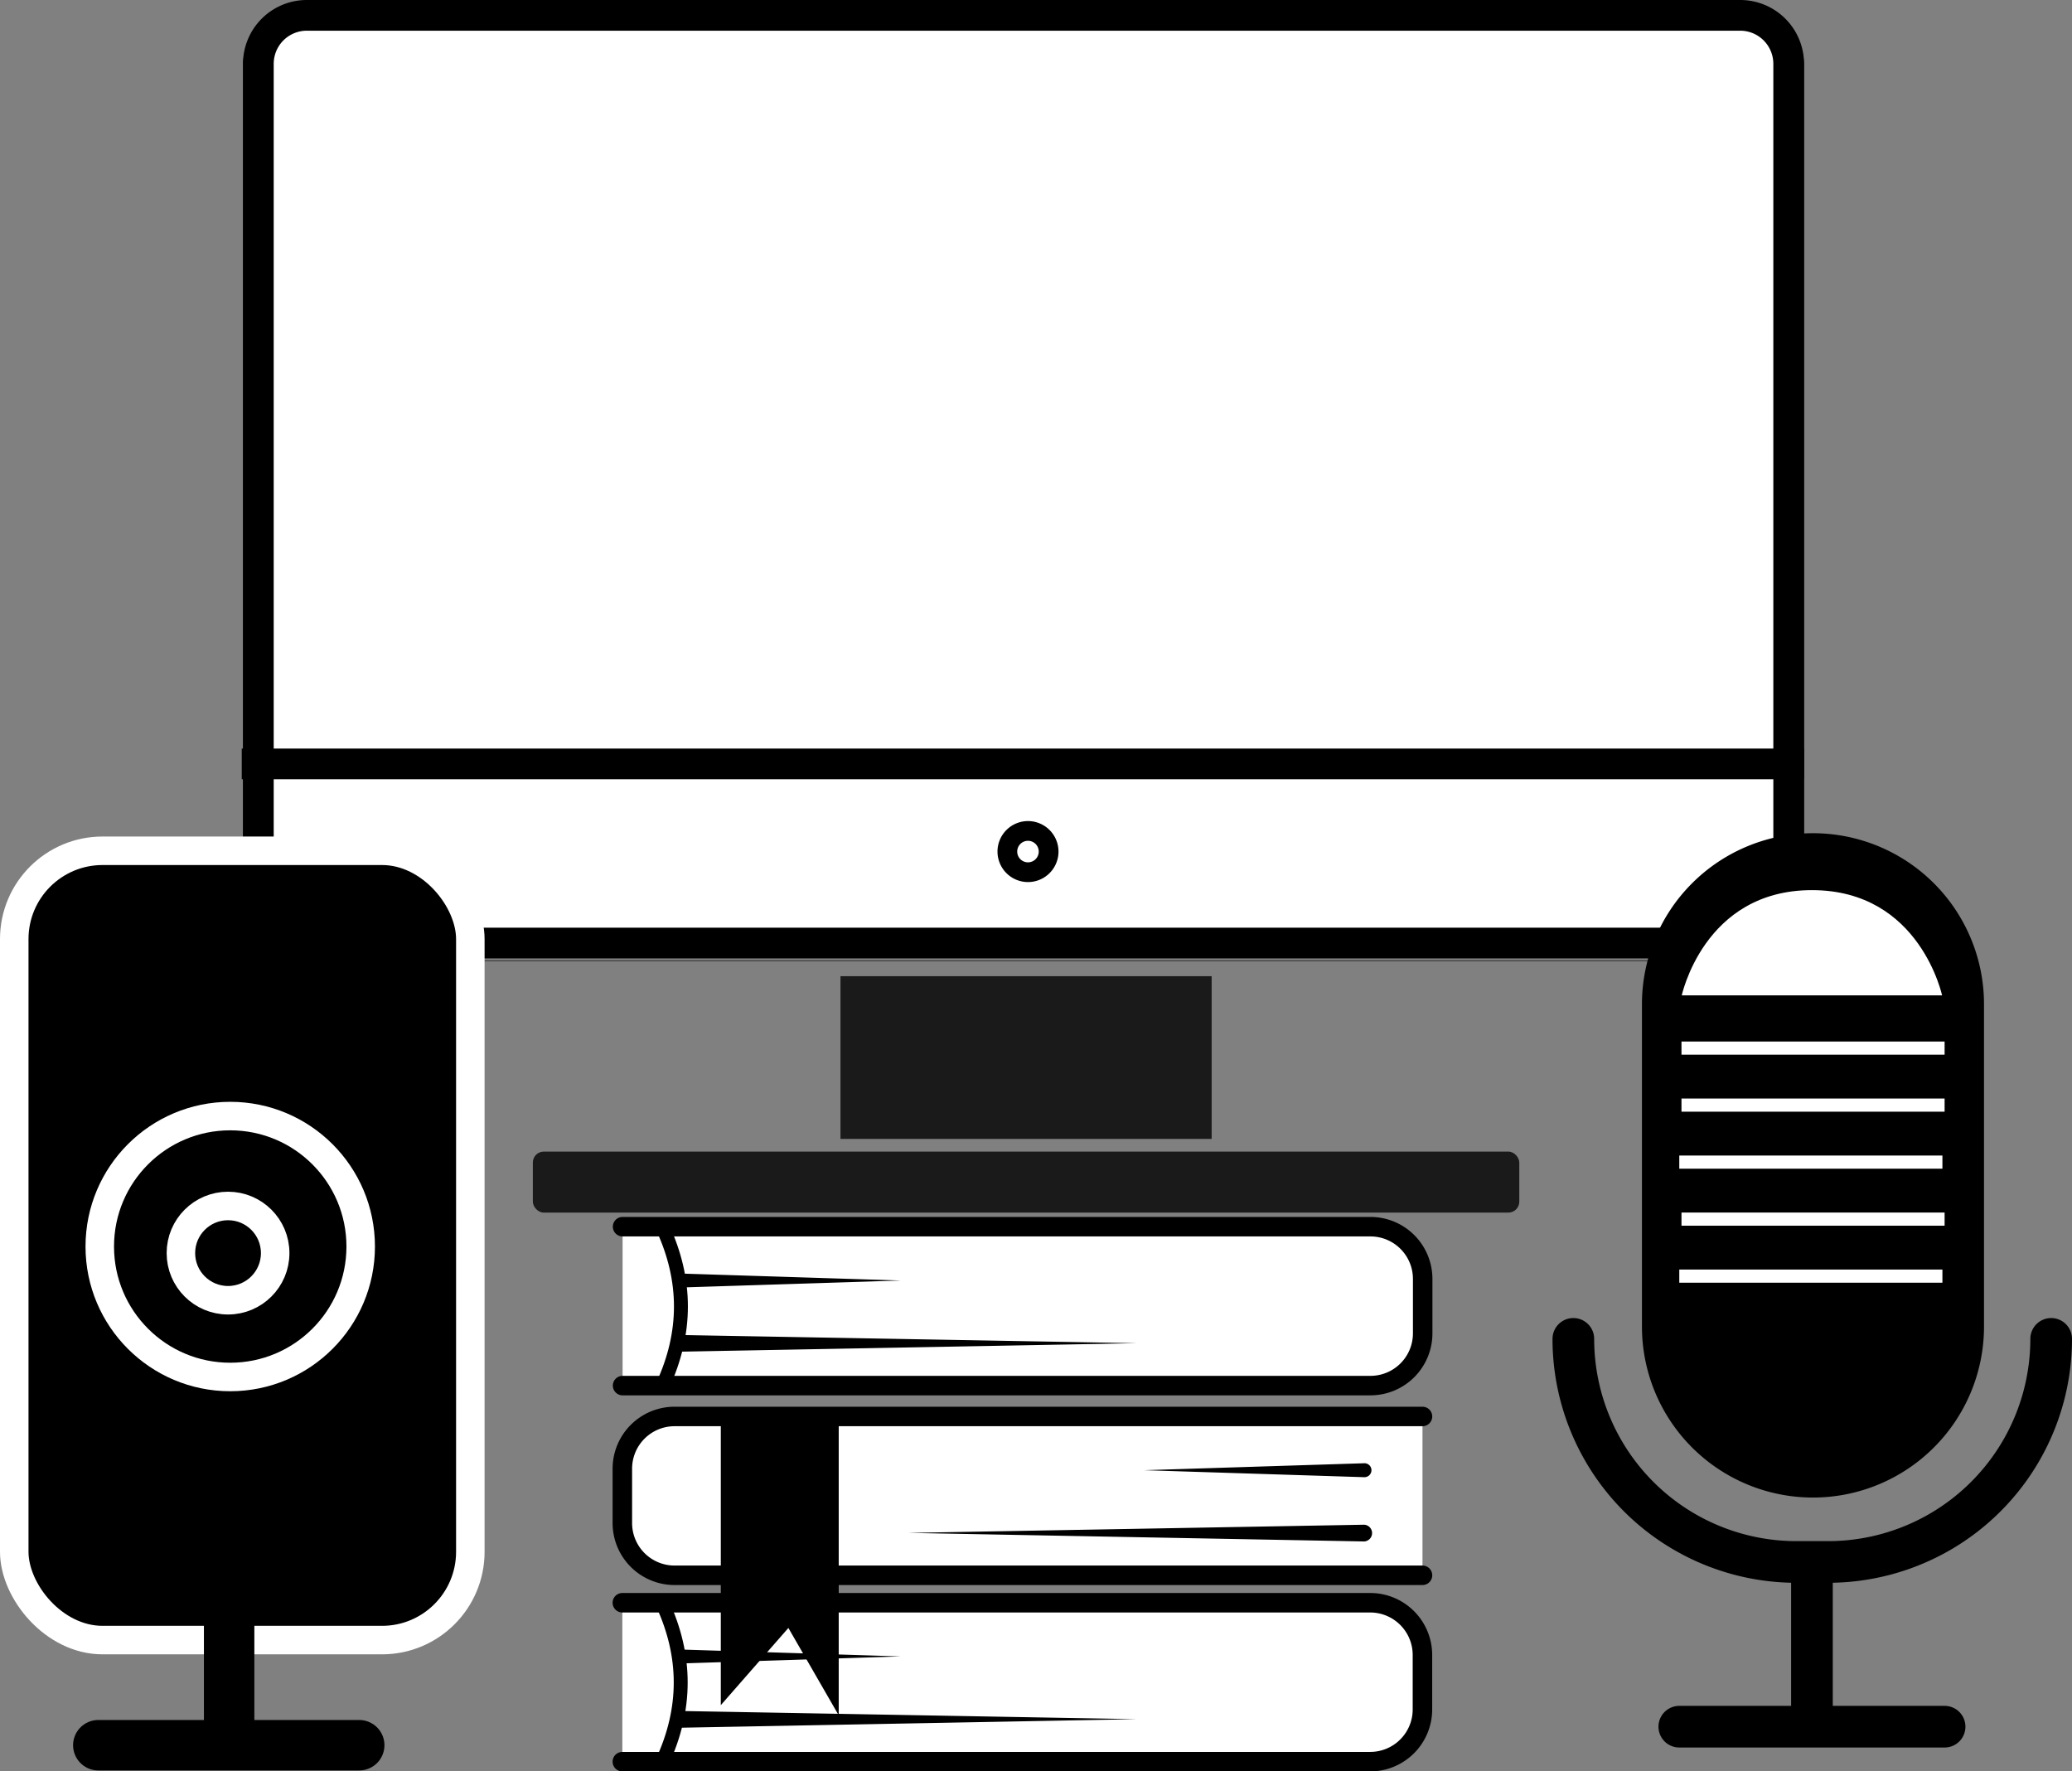 <svg xmlns="http://www.w3.org/2000/svg" viewBox="0 0 944.96 807.9"><rect x="0" y="0" width="944.96" height="807.9" fill="#808080" stroke="none"/><defs><style>.a{fill:#1a1a1a;}.b,.d,.e,.j{fill:#fff;}.c{fill:#29abe2;stroke-width:14px;}.c,.d,.e,.f,.g,.h,.i,.j,.m,.n{stroke:#000;}.c,.d,.e,.f,.g,.h,.i,.j,.k,.l,.m,.n{stroke-miterlimit:10;}.d,.e,.f,.h,.n{stroke-linecap:round;}.d{stroke-width:6.35px;}.e{stroke-width:8.89px;}.f{stroke-width:7.62px;}.g,.h,.i,.k{fill:none;}.g{stroke-width:16px;}.h,.i{stroke-width:19px;}.k,.l{stroke:#fff;}.k{stroke-width:6px;}.l{stroke-width:13px;}.m,.n{stroke-width:23px;}</style></defs><rect class="a" x="383.31" y="445.24" width="169.28" height="74.21"/><rect class="b" x="117.83" y="7" width="697.92" height="423.12" rx="22.11"/><path d="M1297.81,163.51a15.12,15.12,0,0,1,15.11,15.1V557.53a15.12,15.12,0,0,1-15.11,15.1H644.1a15.11,15.11,0,0,1-15.1-15.1V178.61a15.11,15.11,0,0,1,15.1-15.1h653.71m0-14H644.1a29.1,29.1,0,0,0-29.1,29.1V557.53a29.1,29.1,0,0,0,29.1,29.1h653.71a29.1,29.1,0,0,0,29.11-29.1V178.61a29.1,29.1,0,0,0-29.11-29.1Z" transform="translate(-504.17 -149.51)"/><line class="c" x1="110.25" y1="348.42" x2="822.75" y2="348.42"/><path d="M1297.81,150.92a28.89,28.89,0,0,1,28.86,28.85V558.69a28.89,28.89,0,0,1-28.86,28.85H644.1a28.88,28.88,0,0,1-28.85-28.85V179.77a28.88,28.88,0,0,1,28.85-28.85h653.71m0-.25H644.1a29.1,29.1,0,0,0-29.1,29.1V558.69a29.1,29.1,0,0,0,29.1,29.1h653.71a29.1,29.1,0,0,0,29.11-29.1V179.77a29.1,29.1,0,0,0-29.11-29.1Z" transform="translate(-504.17 -149.51)"/><path d="M973,533a4.91,4.91,0,1,1-4.92,4.91A4.91,4.91,0,0,1,973,533m0-9a13.91,13.91,0,1,0,13.91,13.91A13.92,13.92,0,0,0,973,524Z" transform="translate(-504.17 -149.51)"/><rect class="a" x="243.01" y="525.24" width="449.88" height="27.83" rx="4.98"/><path class="d" d="M1134.66,795.84q-16.71,36.07,0,72.16" transform="translate(-504.17 -149.51)"/><path class="e" d="M788.11,709h341.07A23.83,23.83,0,0,1,1153,732.87v24.78a23.83,23.83,0,0,1-23.82,23.83H788.11" transform="translate(-504.17 -149.51)"/><path class="d" d="M806.35,709.32q16.73,36.07,0,72.16" transform="translate(-504.17 -149.51)"/><line class="b" x1="310.63" y1="584.04" x2="410.84" y2="584.04"/><path d="M814.79,730.38,915,733.55l-100.21,3.18a3.18,3.18,0,0,1-.2-6.35Z" transform="translate(-504.17 -149.51)"/><line class="b" x1="310.63" y1="612.72" x2="518.4" y2="612.64"/><path d="M814.79,758.41l207.77,3.73L814.8,766a3.82,3.82,0,0,1-.15-7.63Z" transform="translate(-504.17 -149.51)"/><path class="e" d="M788,880.52h341.06a23.83,23.83,0,0,1,23.83,23.83v24.78A23.83,23.83,0,0,1,1129.08,953H788" transform="translate(-504.17 -149.51)"/><path class="d" d="M806.26,880.8q16.71,36.08,0,72.16" transform="translate(-504.17 -149.51)"/><line class="b" x1="310.54" y1="755.52" x2="410.74" y2="755.52"/><path d="M814.7,901.86,914.91,905,814.7,908.21a3.18,3.18,0,0,1-.2-6.35Z" transform="translate(-504.17 -149.51)"/><line class="b" x1="310.54" y1="784.2" x2="518.31" y2="784.12"/><path d="M814.7,929.89l207.77,3.73-207.77,3.9a3.82,3.82,0,0,1-.14-7.63Z" transform="translate(-504.17 -149.51)"/><path class="e" d="M1152.91,795.56H811.84A23.82,23.82,0,0,0,788,819.39v24.78A23.82,23.82,0,0,0,811.84,868h341.07" transform="translate(-504.17 -149.51)"/><line class="b" x1="622.06" y1="670.56" x2="521.85" y2="670.56"/><path d="M1126.22,823.25,1026,820.07l100.21-3.17a3.18,3.18,0,1,1,.2,6.35Z" transform="translate(-504.17 -149.51)"/><line class="b" x1="622.06" y1="699.24" x2="414.28" y2="699.16"/><path d="M1126.22,852.56l-207.77-3.9,207.77-3.73a3.82,3.82,0,0,1,.14,7.63Z" transform="translate(-504.17 -149.51)"/><polygon class="f" points="332.54 646.87 332.54 767.58 360.19 735.99 378.7 768.12 378.7 646.6 332.54 646.87"/><path class="g" d="M1175.71,544.41" transform="translate(-504.17 -149.51)"/><path d="M1331,824.54a70.08,70.08,0,0,1-70-70v-147a70,70,0,0,1,140,0v147A70.08,70.08,0,0,1,1331,824.54Z" transform="translate(-504.17 -149.51)"/><path d="M1331,545.54a62.07,62.07,0,0,1,62,62v147a62,62,0,0,1-124,0v-147a62.08,62.08,0,0,1,62-62m0-16h0a78,78,0,0,0-78,78v147a78,78,0,0,0,78,78h0a78,78,0,0,0,78-78v-147a78,78,0,0,0-78-78Z" transform="translate(-504.17 -149.51)"/><path class="h" d="M1439.63,760.17a101.75,101.75,0,0,1-101.76,101.75h-14.41a101.74,101.74,0,0,1-101.75-101.75" transform="translate(-504.17 -149.51)"/><line class="i" x1="826.36" y1="712.54" x2="826.36" y2="787.54"/><line class="h" x1="765.86" y1="787.54" x2="886.86" y2="787.54"/><path class="j" d="M1270.52,604s10-49,60-49,60,49,60,49h-120Z" transform="translate(-504.17 -149.51)"/><line class="k" x1="765.86" y1="582.04" x2="885.86" y2="582.04"/><line class="k" x1="766.86" y1="556.04" x2="886.86" y2="556.04"/><line class="k" x1="765.86" y1="530.04" x2="885.86" y2="530.04"/><line class="k" x1="766.86" y1="504.04" x2="886.86" y2="504.04"/><line class="k" x1="766.86" y1="478.04" x2="886.86" y2="478.04"/><rect class="l" x="6.5" y="388.04" width="208" height="360" rx="40.27"/><circle class="l" cx="105" cy="568.54" r="59.5"/><circle class="l" cx="104" cy="571.54" r="21.5"/><line class="m" x1="104.5" y1="725.54" x2="104.5" y2="793.54"/><line class="n" x1="44.83" y1="795.99" x2="163.83" y2="795.99"/></svg>